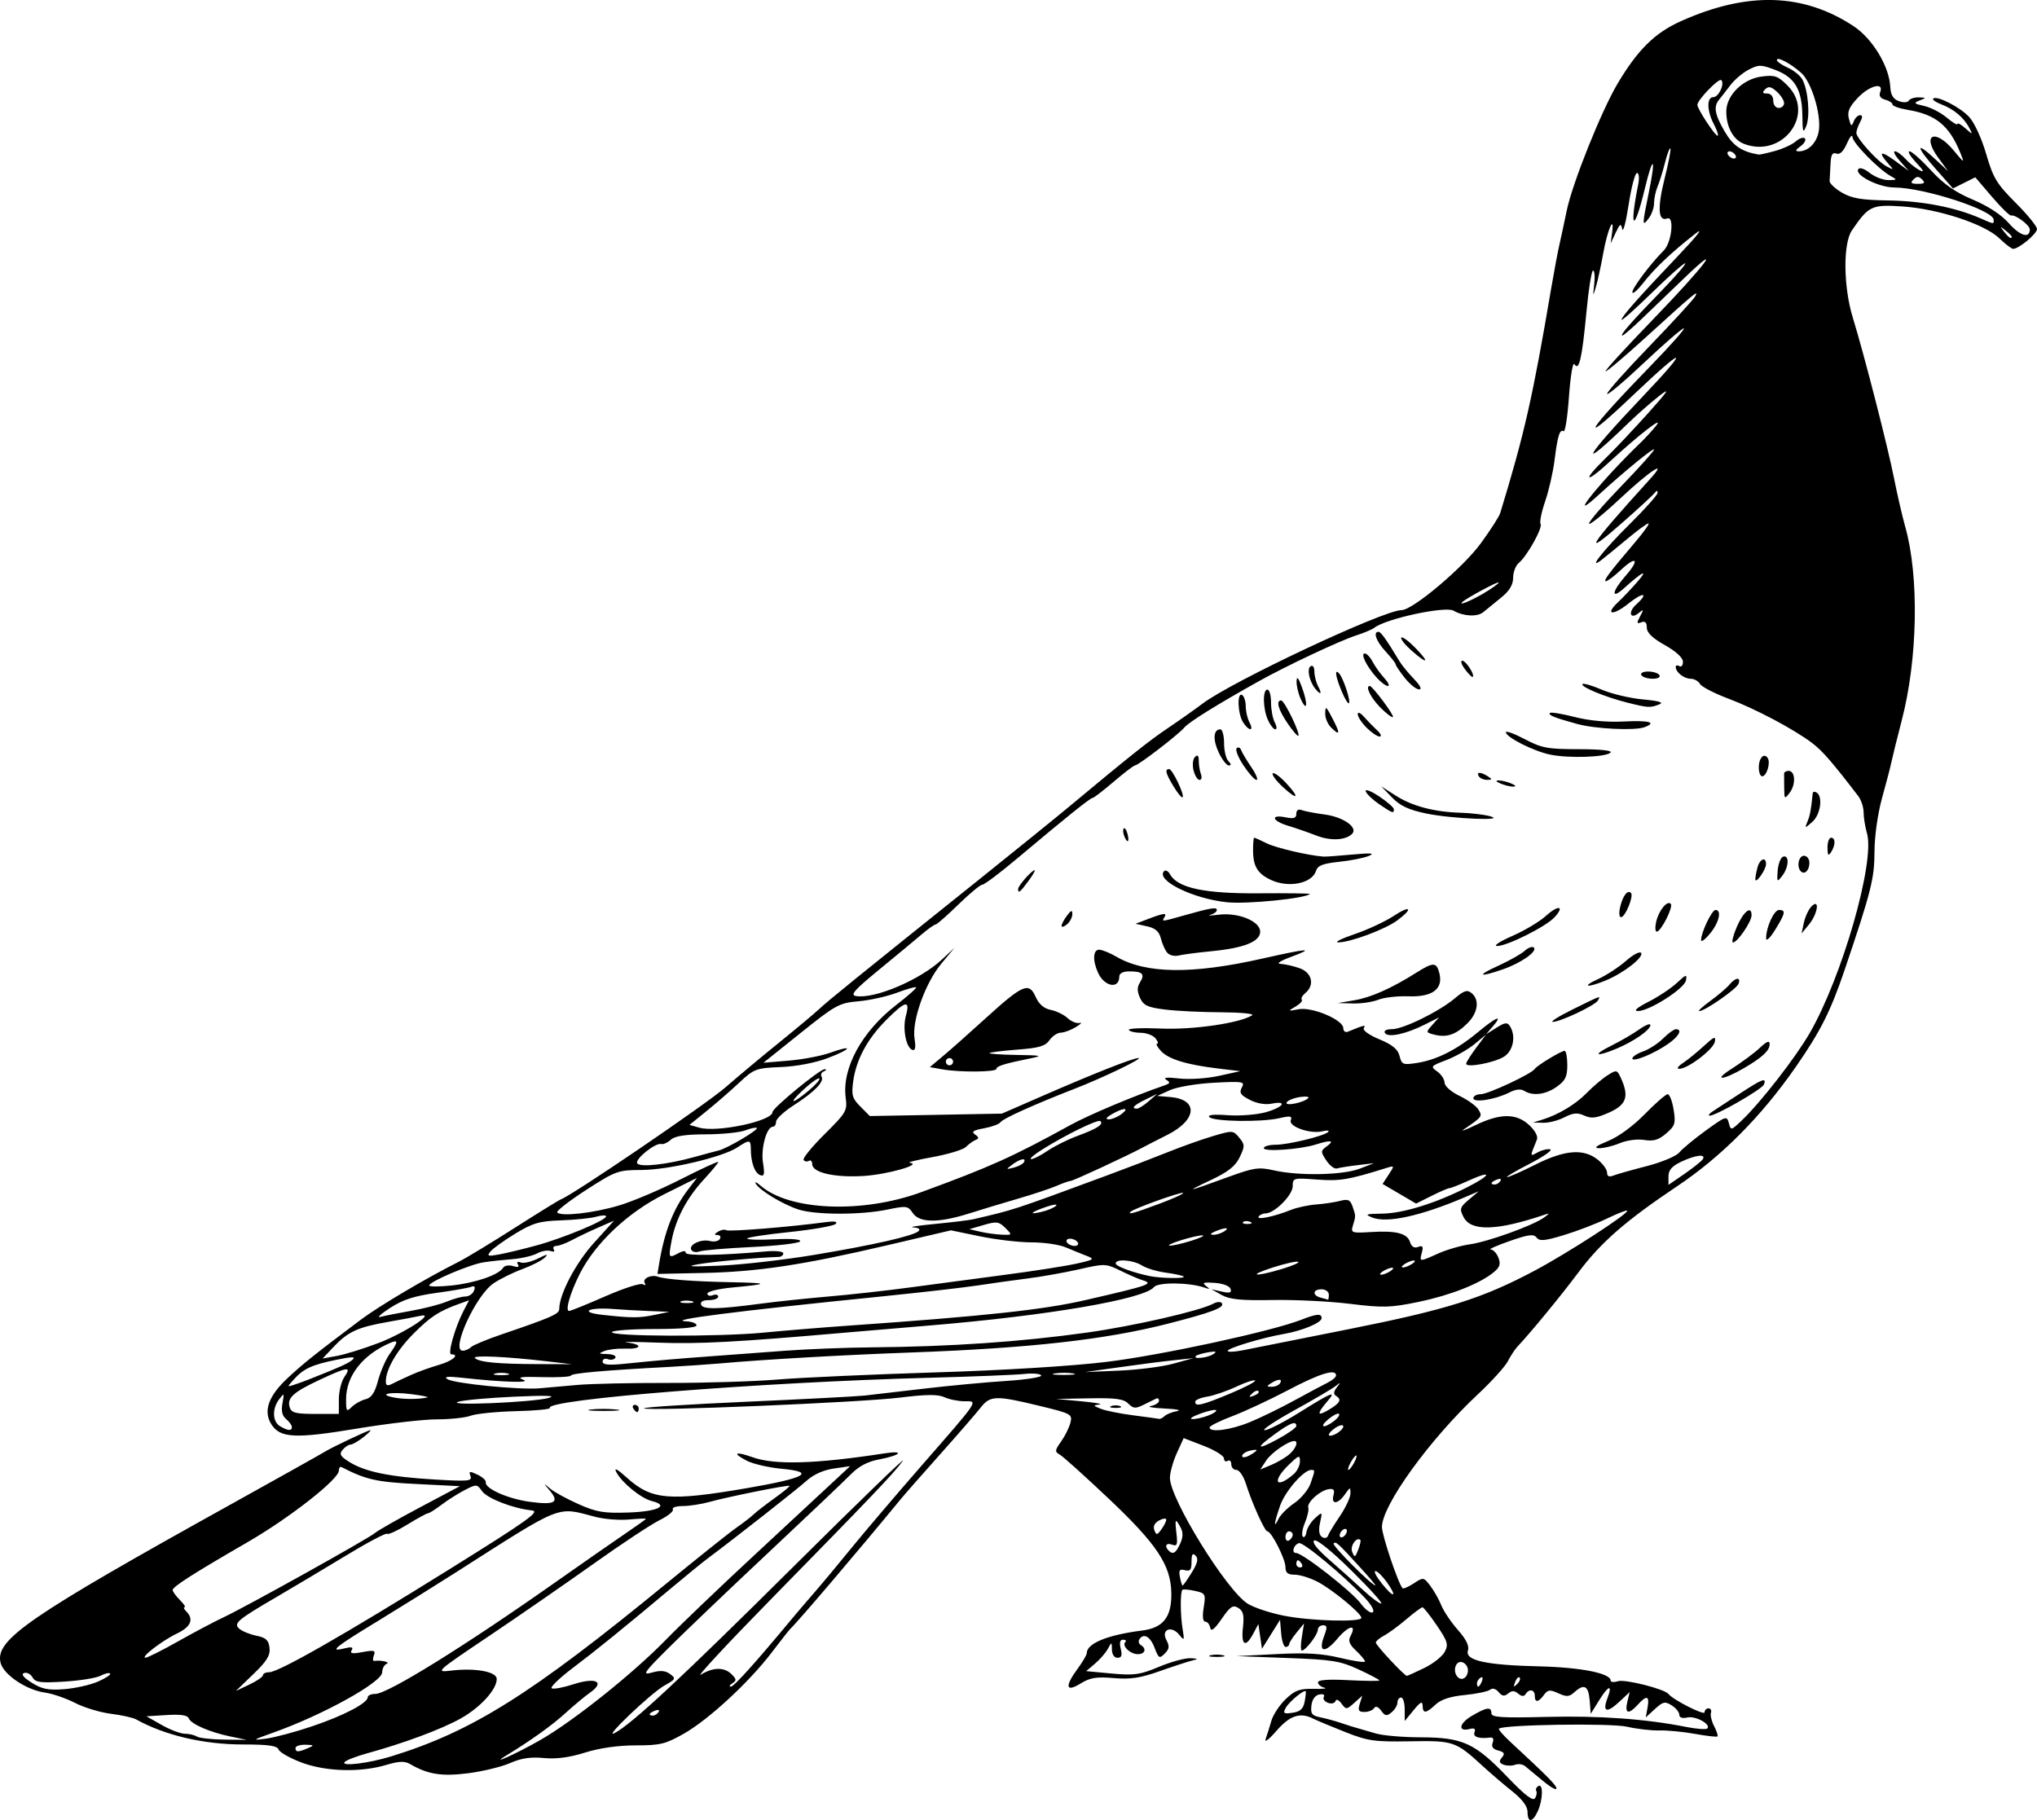<?xml version="1.0" encoding="UTF-8"?>
<svg version="1.0" viewBox="0 0 563.78 503.8" xmlns="http://www.w3.org/2000/svg">
<path d="m422.78 501.56c0-1.55-1.44-3.48-4.25-5.72-2.34-1.87-5.97-4.97-8.07-6.9-7.59-6.96-8.12-7.14-20.18-6.93-9.92 0.17-11.69-0.08-18-2.58-3.85-1.52-7.78-3.17-8.74-3.65-3.69-1.89-6.54-0.95-10.28 3.36-2.02 2.34-3.36 3.35-2.97 2.25s1.1-3.37 1.59-5.06c0.49-1.68 2.27-4.38 3.96-5.99 2.55-2.45 3.85-2.93 7.75-2.85 2.58 0.06 3.9-0.09 2.94-0.32-0.96-0.24-1.75-0.9-1.75-1.48 0-0.69 2.93-0.9 8.5-0.6 4.67 0.24 8.5 0.27 8.5 0.07 0-0.21-2.59-1.58-5.75-3.04-5.1-2.36-7.33-2.72-19.75-3.17l-14-0.52 11-0.56c8.31-0.43 12.65-0.16 17.75 1.07 3.71 0.89 6.75 1.33 6.75 0.96 0-0.36-1.11-1.7-2.46-2.97-1.86-1.74-2.24-2.74-1.54-4.05 1.85-3.45-0.5-2.99-3.62 0.72-3.54 4.2-5.4 3.83-3.67-0.75 0.91-2.41 0.85-2.96-0.3-2.96-0.78 0-1.43 0.56-1.45 1.25-0.03 1.37-3.4 5.75-4.42 5.75-0.35 0-0.35-1.69-0.01-3.75l0.61-3.75-2.05 2.5c-1.12 1.38-2.06 2.84-2.07 3.25s-0.44 0.75-0.96 0.75-1.08-1.69-1.25-3.75l-0.31-3.75-5 8-0.5-3.42-0.5-3.41-1.42 2.66c-2.13 4-3.41 3.25-2.85-1.68 0.38-3.42 0.11-4.58-1.27-5.44-1.49-0.93-2.21-0.46-4.61 3.01-2.05 2.95-2.94 3.64-3.18 2.45-0.17-0.92-0.79-1.67-1.37-1.67-0.67 0-0.83-1.44-0.43-3.92 0.6-3.75 0.49-3.95-2.44-4.6-1.69-0.37-3.25-0.5-3.46-0.29-0.61 0.62-0.58 7 0.06 10.81 0.54 3.25 0.47 3.36-0.93 1.63-2.15-2.68-5.11-1.45-3.55 1.47 0.91 1.71 0.82 2.45-0.46 3.74-1.47 1.47-1.7 1.33-2.82-1.62-1.18-3.14-3.07-4.16-4.23-2.29-0.32 0.51-0.12 1.22 0.44 1.56 1.67 1.03 1.16 2.51-0.86 2.51-2.09 0-4.47-2.31-3.45-3.34 0.37-0.36 0.09-0.66-0.61-0.66-0.86 0-1.07 0.81-0.65 2.5 0.46 1.85 0.23 2.5-0.89 2.5-0.9 0-1.53-0.92-1.55-2.25-0.03-2.18-0.07-2.19-1.11-0.25-0.59 1.1-2.19 2.95-3.55 4.1l-2.47 2.1 7.09 0.66c6.21 0.57 7.83 0.35 13.05-1.85 3.28-1.38 7.21-2.46 8.74-2.39 2.01 0.08 2.22 0.24 0.78 0.56-1.1 0.24-5.18 1.57-9.06 2.94-5.59 1.99-8.3 2.4-12.98 2-4.79-0.41-6.54-0.12-9.19 1.52-4.09 2.53-4.41 0.8-0.77-4.14 1.37-1.86 2.5-3.78 2.5-4.26 0-2.72 5.72-5.06 15.27-6.27 5.93-0.74 8.27-3.74 8.14-10.43-0.14-7.67-3.98-13.45-17.25-26.01-6.61-6.25-12.73-11.77-13.61-12.26-1.44-0.81-1.4-1.17 0.36-3.64 1.07-1.51 2.23-3.85 2.57-5.2 0.59-2.35 0.27-2.53-8.68-4.69-11.96-2.9-13.54-2.85-16.16 0.51-1.18 1.51-6.19 7.29-11.14 12.84-4.95 5.54-9.9 11.18-11 12.52-11.47 13.98-28.57 34.08-30.55 35.89-0.3 0.28-2.6 3.2-5.12 6.51-6.28 8.25-17.37 18.51-24.27 22.46-5.12 2.92-6.58 3.28-13.4 3.28-4.86 0-9.98 0.73-14.01 1.99-4.32 1.36-7.96 1.84-11.42 1.51-3.64-0.35-6.27 0.04-9.33 1.4-2.34 1.03-7.58 2.3-11.63 2.82-7.34 0.93-11.13 0.32-16.15-2.6-1.4-0.81-3.06-0.74-6.43 0.27-7.153 2.16-16.781 1.89-23.511-0.64-3.2-1.21-6.061-2.83-6.357-3.6-0.408-1.06-2.788-1.4-9.882-1.4-10.844 0-21.604-2.53-29.54-6.94-0.878-0.49-4.028-1.19-7-1.56-2.971-0.37-7.427-1.72-9.902-3s-6.251-2.57-8.39-2.87c-5.104-0.72-11.402-4.95-12.222-8.22-1.603-6.39 7.548-12.68 64.112-44.09 13.2-7.33 24.675-13.76 25.5-14.28 1.955-1.24 12.092-6.04 12.752-6.04 0.29 0-0.63 0.9-2.02 2-1.403 1.1-2.984 2-3.517 2-0.534 0-1.515 0.66-2.182 1.46-0.997 1.2-0.628 1.82 2.076 3.46 4.373 2.66 11.133 4.02 23.613 4.75 9.17 0.54 10.25 0.43 9.71-0.98-0.52-1.36-0.26-1.42 1.9-0.4 1.38 0.65 2.43 1.59 2.34 2.09-0.33 1.76 6.05 4.61 12.19 5.45 6.94 0.95 8.29 0.17 5.49-3.14-1.83-2.17-1.83-2.17 0.18-0.48 1.12 0.94 4.66 2.87 7.87 4.29 4.97 2.2 7.01 2.54 13.88 2.29 8.05-0.29 11.31-1.92 6.34-3.17-2.98-0.75-8.24-5.03-9.81-7.98-0.76-1.44 0.22-0.92 3 1.59 6.76 6.08 11.69 6.5 33.19 2.81 16.21-2.79 19.19-4.45 9.59-5.35-3.59-0.33-7.94-1.34-9.66-2.22-4.19-2.17-3.29-2.71 1.61-0.97 6.13 2.19 17.47 1.85 36.46-1.08 5.82-0.9 4.52 0.55-1.5 1.68-3.15 0.59-5.6 1.89-7.8 4.13-1.76 1.8-11.98 11.5-22.7 21.56-10.73 10.06-23.1 21.88-27.5 26.25-7.16 7.12-7.67 7.86-4.82 7.05 2.28-0.65 3.69-0.54 4.99 0.41 1.68 1.23 1.57 1.45-1.51 3.16-3.72 2.07-17.29 15-13.86 13.2 4.78-2.49 18.6-15.36 49.6-46.16 17.82-17.71 31.41-30.85 30.2-29.2-2.58 3.53-8.18 9.4-37.1 38.92-11.83 12.07-20.28 21.19-18.79 20.26 3.41-2.11 6.47-2.14 8.52-0.09 1.35 1.35 1.38 1.73 0.18 2.49-0.78 0.49-0.96 0.9-0.4 0.91 0.84 0.01 6.81-6.63 16.99-18.9 1.1-1.33 3.8-4.49 6-7.02 2.2-2.52 6.92-8.19 10.48-12.58 3.57-4.39 12.12-14.44 19-22.33 16.56-18.98 16.01-18.16 12.19-18.16-1.69 0-4.19-0.5-5.54-1.12-1.83-0.83-4.97-0.81-12.3 0.1-10.88 1.35-70.33 3.84-70.86 2.97-0.19-0.3 12.57-1.12 28.34-1.82 15.78-0.7 30.49-1.47 32.69-1.71s9.62-1.1 16.5-1.92c6.87-0.81 17.1-1.77 22.72-2.13 5.62-0.37 9.97-1.06 9.67-1.54-0.29-0.47-2.41-0.65-4.71-0.39-2.3 0.25-14.08 0.73-26.18 1.05-46.55 1.23-106.55 6-105.1 8.35 0.22 0.36-4.02 0.77-9.42 0.9-5.4 0.14-11.01 0.7-12.46 1.25-1.46 0.56-5.68 1.01-9.38 1.01s-13.67 1.16-22.163 2.57c-16.93 2.82-21.152 2.62-23.575-1.08-2.409-3.67-0.961-7.89 4.435-12.92 4.423-4.11 7.342-6.45 20.161-16.09 5.052-3.8 18.162-11.57 27.212-16.11 2.04-1.03 9-5.24 15.46-9.37 6.47-4.12 12.23-7.68 12.79-7.89 3.41-1.29 40.13-26.29 45.54-31 3.57-3.11 10.32-8.75 15-12.52 4.67-3.78 9.62-7.92 11-9.21 2.45-2.3 10.02-8.43 45-36.45 9.62-7.71 20.42-16.45 24-19.43 17.15-14.28 22.19-18.3 27.63-21.96 3.23-2.17 7.44-5.16 9.37-6.62 8.02-6.11 50.12-25.91 55.13-25.92 3.09 0 17.02-11.75 21.94-18.5 2.66-3.65 5.07-7.39 5.35-8.32 6.68-21.81 8.99-31.98 14.11-62.179 0.8-4.675 1.85-10.3 2.36-12.5 0.5-2.2 1.37-6.264 1.94-9.032 1.56-7.585 9.59-27.654 14.11-35.248 5.56-9.337 10.28-13.997 17.43-17.212 18.43-8.288 33.93-7.849 47.88 1.356 5.21 3.434 9.86 11.124 10.14 16.78 0.11 2.24 0.79 3.379 2.35 3.957 1.26 0.466 2.45 0.405 2.79-0.145 0.32-0.526 1.57-0.925 2.78-0.886 2.1 0.067 2.11 0.103 0.19 0.859-1.75 0.687-1.58 0.88 1.27 1.514 1.8 0.399 4.62 1.853 6.25 3.23 1.64 1.378 2.98 2.17 2.98 1.761s0.96 0.113 2.14 1.161c2.12 1.88 2.14 1.879 1.1-0.106-1.48-2.819-4.25-5.162-7.63-6.448-1.59-0.603-2.65-1.336-2.36-1.628 0.97-0.966 7.42 2.32 9.98 5.083 1.43 1.545 3.47 5.972 4.71 10.259 1.93 6.634 2.91 8.255 8.13 13.473 3.26 3.262 5.93 6.54 5.93 7.284 0 1.319-5.02 5.488-6.61 5.488-0.44 0-2.17-1.322-3.84-2.938-4.09-3.942-16.91-8.147-26.86-8.807-8.45-0.562-9.31-0.151-13.94 6.674-2.46 3.64-2.34 15.62 0.26 24.071 3.16 10.289 9.69 35.739 11.42 44.499 0.87 4.4 2.27 10.48 3.12 13.5 3.86 13.75 3.44 36.53-0.97 53.47-1.29 4.97-2.58 10.16-2.86 11.53-0.28 1.38-1.45 5.88-2.6 10-1.22 4.41-2.08 10.55-2.1 14.89-0.02 7.45-0.9 10.92-8.23 32.61-3.9 11.51-6.71 17.1-13.59 27-9.51 13.67-20.5 24.73-32.7 32.91-14.46 9.69-21.25 15.63-27.57 24.11-4.61 6.18-13.12 16.54-16.71 20.33-0.7 0.74-1.9 2.57-2.68 4.07s-4.48 5.59-8.23 9.09c-13.37 12.49-26.6 30.79-26.61 36.8 0 2.3 4.54 15.77 5.72 16.95 0.22 0.22 1.62-0.39 3.1-1.36 2.64-1.73 2.73-1.72 4.55 0.67 1.02 1.34 2.41 3.78 3.07 5.43 0.67 1.65 2.73 4.71 4.59 6.81 2.29 2.59 3.18 4.41 2.77 5.7-0.87 2.74 4.92 4.02 19.78 4.37 11.54 0.28 19.72 1.91 19.72 3.93 0 0.46 0.92 0.53 2.04 0.18 1.94-0.62 12.9 2.16 13.96 3.53 1.24 1.61 10 6.05 10 5.08 0-0.61 0.49-1.1 1.08-1.1 0.6 0 0.9 0.55 0.68 1.22-0.23 0.68 0.17 2.34 0.88 3.71 0.7 1.36 1.12 2.64 0.92 2.84-0.19 0.2-2.99-0.12-6.21-0.7-3.22-0.59-7.65-1.01-9.85-0.95s-6.25-0.41-9-1.04c-4.48-1.03-34.16-0.58-35.41 0.54-0.22 0.2 1.13 1.78 3 3.52 10.57 9.79 12.91 12.15 12.91 13.06 0 0.55-1.69-0.4-3.75-2.13s-4.29-3.57-4.95-4.09c-0.66-0.53-1.89-0.69-2.75-0.36-0.85 0.33-2.28 0.32-3.16-0.02-1.24-0.48-1.35-0.94-0.48-1.99 0.89-1.07 0.67-1.49-1.02-1.93-1.47-0.38-1.96-1.07-1.54-2.16 0.37-0.96 0.12-1.54-0.62-1.44-3.2 0.41-4.92-0.16-4.41-1.47 0.36-0.95-0.04-1.23-1.28-0.91-3.4 0.89-3.05-1.5 0.52-3.6 4.15-2.45 5.44-2.62 5.44-0.72 0 1.12 2.79 1.3 15.25 0.99 14.68-0.36 27.34 0.54 38.58 2.76 2.93 0.58 5.59 0.78 5.92 0.45 1.13-1.13-3.25-3.57-5.5-3.05-1.43 0.32-2.25 0.04-2.25-0.77 0-0.7-0.95-1.87-2.11-2.59-1.84-1.16-2.42-1.03-4.63 1.01l-2.54 2.32 0.5-2.75c0.59-3.26-0.24-3.49-2.72-0.75-2.53 2.79-3.66 2.49-2.89-0.75l0.66-2.75-2.96 2.76c-3.35 3.14-4.64 2.74-3.22-1 1.51-3.97 0.37-3.74-2.23 0.44l-2.36 3.8-0.31-3.75c-0.34-4.03-1.53-4.66-4.23-2.21-1.42 1.28-2.15 1.33-4.44 0.29-2.35-1.07-2.92-1.01-3.99 0.46-1.54 2.11-2.53 2.19-2.53 0.21 0-1.72-1.57-2-2.53-0.45-0.45 0.72-1.1 0.68-2.06-0.12-1.06-0.88-1.76-0.89-2.78-0.04-1.04 0.86-1.67 0.77-2.63-0.39-0.78-0.94-1.7-1.19-2.38-0.65-0.62 0.49-3.76 1.14-6.99 1.46-3.97 0.38-6.59 1.24-8.07 2.63-2.68 2.52-3.55 2.59-3.6 0.31-0.03-1.34-0.61-1.05-2.49 1.25l-2.46 3-0.01-3.25c0-1.79-0.45-3.25-1-3.25s-1 0.62-1 1.38-0.73 1.98-1.61 2.71c-1.36 1.13-1.81 1.06-2.9-0.44-0.82-1.12-1.54-1.38-1.96-0.71-0.36 0.58-1.55 1.06-2.66 1.06-1.62 0-1.87-0.43-1.31-2.25l0.7-2.25-2.22 1.99c-2.12 1.9-2.28 1.9-3.53 0.19-0.77-1.05-1.46-1.33-1.68-0.68-0.2 0.62-1.15 0.82-2.1 0.45-0.94-0.36-1.44-1.1-1.11-1.65 0.35-0.56-0.2-0.84-1.25-0.64-1.17 0.23-1.99 1.37-2.19 3.06-0.26 2.28 0.14 2.8 2.5 3.27 1.55 0.31 4.17 1.03 5.82 1.6 1.65 0.56 3.67 1.2 4.5 1.41 0.82 0.22 3.07 0.87 4.99 1.45s7.55 1.06 12.5 1.07c11.55 0.03 14.93 1.58 23.9 10.94 4.88 5.09 7.13 6.82 7.69 5.91 0.43-0.7 0.58-1.6 0.34-2-0.25-0.4 0-1.01 0.56-1.36 1.39-0.86 1.3 3.78-0.14 6.94-1.45 3.19-2.84 3.29-2.84 0.22zm-314.5-15.38c22.45-6.93 38.66-17.11 76.11-47.81 8.74-7.16 17.46-14.12 19.39-15.46 1.92-1.35 4.08-3.01 4.78-3.7 0.71-0.68 3.29-2.69 5.75-4.45s4.35-3.32 4.21-3.46c-0.34-0.34-17.06 3.02-22.24 4.47-2.2 0.61-5.49 1.11-7.31 1.12-1.82 0-3.06 0.41-2.75 0.91s-1.35 1.85-3.69 3.01c-2.34 1.15-10.55 6.58-18.25 12.06s-20.75 14.5-29 20.05c-14.6 9.81-14.88 10.06-10.5 9.53 6.66-0.82 12.66 0.26 12.7 2.28 0.06 2.88-4.49 7.89-9.94 10.95-5.37 3-15.74 6.86-25.96 9.67-3.136 0.86-5.948 1.97-6.251 2.46-0.752 1.22 6.821 0.26 12.951-1.63zm41.17-4.47c9.14-5.21 25.79-18.49 34.83-27.79 3.85-3.96 14.87-14.51 24.5-23.44 9.62-8.93 19.52-18.13 22-20.44l4.5-4.19-4.5 0.65c-2.83 0.4-5.62 1.65-7.5 3.35-2.59 2.34-19.36 15.52-27.37 21.51-1.45 1.08-5.6 4.46-9.23 7.5-14.02 11.75-21.65 17.95-28.14 22.84-3.7 2.8-6.34 5.34-5.85 5.64s3.2-0.2 6.02-1.12c6.23-2.01 8.86-0.69 4.6 2.31-1.45 1.02-4.52 3.58-6.83 5.69-3.69 3.37-9.83 7.76-16.2 11.61-5.24 3.16 2.45-0.29 9.17-4.12zm-64.172 2.18c1.772-0.76 1.687-0.87-0.75-0.93-1.512-0.04-2.75 0.38-2.75 0.93 0 1.17 0.769 1.17 3.5 0zm-21.5-3.21c-5.798-1.21-10.932-3.45-11.54-5.04-0.328-0.86-2.247-1.14-6.093-0.9l-5.614 0.35 4.225 2.4c2.325 1.32 5.193 2.41 6.374 2.42 1.181 0 2.693 0.36 3.36 0.78 0.666 0.42 4.041 0.8 7.5 0.85l6.288 0.07-4.5-0.93zm22.71-2.86c8.676-2.93 15.292-6.4 15.292-8.01 0-0.51 0.95-0.92 2.11-0.92 3.41 0 24.8-13.27 49.92-30.97 7.44-5.24 16.1-11.27 19.25-13.4 3.14-2.13 5.72-3.98 5.72-4.1 0-0.13-2.14-0.04-4.75 0.2s-6.78-0.09-9.25-0.74c-10.89-2.84-8.66-3.74-38.68 15.42-5.95 3.79-15.54 9.77-21.3 13.28-12.038 7.32-13.861 8.78-9.623 7.74 2.145-0.53 2.705-0.41 2.152 0.49-0.561 0.91 0.191 1.03 3.011 0.5 3.22-0.6 3.67-0.47 3.14 0.93-0.35 0.89-0.31 1.58 0.08 1.52 1.87-0.28 4.58 0.34 3.47 0.79-0.69 0.28-1.25 1.34-1.25 2.36 0 2.72-16.38 11.8-30.002 16.64-6.025 2.15-6.179 2.27-2.105 1.72 2.417-0.33 8.184-1.88 12.815-3.45zm95.782-3.92c0.35-0.56-0.05-0.73-0.94-0.39-1.73 0.66-2.05 1.38-0.61 1.38 0.52 0 1.21-0.44 1.55-0.99zm178.82-2.86c0.28-1.46 0.41-2.75 0.29-2.88-0.49-0.5-4.65 2.95-5.53 4.6-0.82 1.53-0.57 1.71 1.89 1.35 2.13-0.31 2.97-1.08 3.35-3.07zm-333.95-5.57c2.122-0.93 3.623-1.93 3.336-2.22-0.288-0.29-1.47-0.01-2.629 0.61-1.158 0.62-5.664 1.35-10.013 1.62-6.68 0.42-8.051 0.23-8.841-1.18-0.514-0.92-1.559-1.45-2.323-1.19-0.912 0.31-0.189 1.23 2.112 2.68 2.818 1.78 4.571 2.13 9 1.79 3.025-0.23 7.236-1.18 9.358-2.11zm45.642-1.76c0-0.45 0.775-0.82 1.722-0.82 2.61 0 20.902-10.45 49.67-28.37 22.02-13.71 25.46-16.17 23-16.43-5.2-0.53-12.36-3.32-13.79-5.36-1.35-1.93-1.51-1.94-4.75-0.27-1.84 0.95-4.74 2.79-6.45 4.08-1.7 1.29-3.38 2.35-3.73 2.35s-2.92 1.4-5.71 3.12c-2.78 1.71-5.31 2.87-5.61 2.56-0.31-0.3-5.57 2.49-11.704 6.22-6.132 3.72-14.523 8.73-18.648 11.13-11.191 6.52-12.302 7.48-10.484 8.98 0.823 0.69 2.956 1.54 4.74 1.9 2.565 0.52 3.309 1.22 3.556 3.33 0.245 2.1-0.731 3.68-4.5 7.31l-4.812 4.63 3.75-1.78c2.063-0.97 3.75-2.14 3.75-2.58zm337.38 1.63c0.34-0.89 0.17-1.29-0.39-0.94-0.55 0.33-0.99 1.03-0.99 1.55 0 1.44 0.71 1.12 1.38-0.61zm10.42-0.98c-0.3-0.3-0.86 0.25-1.24 1.24-0.54 1.42-0.43 1.54 0.56 0.56 0.69-0.68 0.99-1.49 0.68-1.8zm-14.3-2.04c0-1.05-0.79-2.05-1.75-2.24-1.76-0.34-2.54 2.69-1.06 4.16 1.18 1.19 2.81 0.07 2.81-1.92zm-12.11-0.59c2.44-1.18 4.99-3.19 5.67-4.46 1.09-2.04 0.84-2.9-2.16-7.32-1.87-2.75-3.66-5.02-3.97-5.03-0.32-0.02-2.34 1.48-4.5 3.32s-4.94 3.88-6.18 4.53c-1.24 0.66-2.25 1.52-2.25 1.92 0 0.72 7.91 9.2 8.59 9.2 0.19 0 2.35-0.97 4.8-2.16zm-344.89-7.38c4.4-2.48 10.025-5.46 12.5-6.62 6.124-2.86 40.132-21.79 42.002-23.38 0.82-0.71 6.45-3.91 12.5-7.12l11-5.84-12-0.6c-11.1-0.55-13.99-1.2-20.752-4.68-0.412-0.21-0.75 0.23-0.75 0.98 0 2.39-13.635 13.08-25.26 19.8-14.901 8.61-20.736 12.34-20.738 13.25-1e-3 0.41 0.898 1.65 1.998 2.75s1.685 2 1.3 2-0.16 0.54 0.5 1.2c2.135 2.14 1.232 4.26-2.576 6.07-4.101 1.95-10.309 6.73-8.724 6.71 0.55 0 4.6-2.04 9-4.52zm327.5-6.52c0-1.24-8.13-7.92-12.21-10.03-2.04-1.05-4.86-1.91-6.25-1.91-1.92 0-2.54-0.52-2.54-2.11 0-2.2-3.89-9.89-5.01-9.89-0.74 0-4.27-7.83-5.97-13.25-0.65-2.06-1.82-3.75-2.6-3.75s-1.42-0.7-1.42-1.56-0.45-1.28-1-0.94-1.01 0.03-1.02-0.69-2.52-2.28-5.59-3.47l-5.57-2.15-1.89 4.15c-1.04 2.29-1.9 5.36-1.91 6.83-0.05 5.77 15.7 31.26 21.54 34.87 1.78 1.1 6.33 2.6 10.09 3.33 7.5 1.46 21.35 1.83 21.35 0.57zm0.83-5.67c-5.93-6.23-16.98-15.39-18.11-15.01-1.51 0.5-2.15 2.74-0.77 2.74 1.8 0 15.4 10.64 17.88 13.98 1.25 1.69 2.74 2.79 3.31 2.44 0.61-0.38-0.34-2.09-2.31-4.15zm-3.53-7.37c-5.5-5.43-9.66-8.8-10.35-8.37-0.73 0.45 0.79 2.39 4.18 5.34 2.93 2.55 7.14 6.32 9.34 8.38 2.21 2.06 4.47 3.74 5.02 3.74 0.56-0.01-3.13-4.1-8.19-9.09zm9.74 3.16c-1.2-1.68-2.62-3.06-3.15-3.06-0.54 0 0.26 1.55 1.78 3.45 3.34 4.19 4.41 3.88 1.37-0.39zm-54-2.63c1.64-2.65 1.92-3.87 1.08-4.7-0.83-0.84-1.12-0.4-1.12 1.69 0 2.24-0.38 2.72-1.84 2.33-1.47-0.38-1.74-0.01-1.38 1.89 0.25 1.3 0.59 2.36 0.75 2.36 0.17 0 1.3-1.61 2.51-3.57zm46.87-1.18c-6.56-7.17-6.96-7.53-7.6-6.89-0.51 0.5 10.47 11.53 11.57 11.61 0.2 0.02-1.58-2.11-3.97-4.72zm-16.41-1.25c-0.34-0.55-0.82-1-1.06-1s-0.44 0.45-0.44 1 0.47 1 1.06 1c0.58 0 0.78-0.45 0.44-1zm16.24-6.59c-1.03-1.03-2.93 1.65-2.29 3.24 0.68 1.69 0.83 1.64 1.67-0.54 0.51-1.32 0.79-2.53 0.62-2.7zm-49.9 1.03c0.83-1.8 0.86-3.12 0.13-4.5-1.46-2.72-1.63-2.46-1.14 1.72 0.35 3.06 0.16 3.55-1.2 3.03-1.63-0.63-2.22 0.39-0.97 1.64 1.2 1.19 2 0.72 3.18-1.89zm31.16-2.5c0-0.52-0.45-0.94-1-0.94s-1 0.7-1 1.56 0.45 1.28 1 0.94 1-1.04 1-1.56zm6.18-4.58c2.05-1.85 2.06-1.84 1.38 1.3-0.45 2.09-0.26 3.41 0.57 3.92 0.69 0.43 1.42 0.28 1.62-0.35 0.21-0.62 1.69-3.06 3.3-5.43 1.6-2.36 2.92-5.19 2.93-6.27 0.02-1.86-0.08-1.84-1.54 0.25-1.93 2.75-3.85 2.9-3.16 0.24 0.4-1.5 0.07-1.91-1.34-1.69-2.4 0.36-6.1 3.71-5.63 5.1 0.2 0.59-0.22 2.48-0.93 4.19-0.72 1.72-0.98 3.45-0.59 3.85s0.85-0.18 1.01-1.27c0.17-1.09 1.24-2.82 2.38-3.84zm8.82 3.52c0-0.55-0.45-0.72-1-0.38s-1 1.07-1 1.62 0.45 0.72 1 0.38 1-1.07 1-1.62zm-50-3.11c0-0.46-0.89-0.37-1.96 0.21-1.26 0.67-1.74 1.64-1.34 2.68 0.56 1.45 0.76 1.43 1.96-0.21 0.74-1.01 1.34-2.21 1.34-2.68zm35.48-4.61c1.86-1.28 3.86-3.7 4.45-5.39 1.29-3.7 1.29-3.77 0.2-3.77-2.09 0-7.21 5.88-8.61 9.88-1.7 4.88-1.9 6.68-0.41 3.61 0.54-1.11 2.5-3.06 4.37-4.33zm-0.23-7.97c0.96-0.82 1.75-2.41 1.75-3.53 0-1.86-0.26-1.78-3 0.84-4.84 4.64-3.75 6.99 1.25 2.69zm-1.18-5.52c1.81-1.55 2.6-3.67 1.38-3.67-1.7 0-6.38 3.25-7.79 5.4l-1.64 2.49 3.06-1.28c1.69-0.71 3.93-2.03 4.99-2.94zm17.93 2.33c0.59-1.1 0.84-2 0.57-2-0.28 0-0.98 0.9-1.57 2s-0.85 2-0.57 2c0.27 0 0.98-0.9 1.57-2zm-27-3.44c0-0.2-0.9-0.14-2 0.15s-2 0.94-2 1.44c0 0.51 0.89 0.44 2-0.15 1.1-0.59 2-1.24 2-1.44zm11-6.72c0-1.5-1.62-0.9-5.85 2.17-5.62 4.07-5.23 4.7 0.85 1.39 2.75-1.49 5-3.1 5-3.56zm13 0.12c0-0.54-0.89-0.42-2 0.27-1.1 0.69-2 1.61-2 2.05 0 0.43 0.9 0.31 2-0.28s2-1.51 2-2.04zm-291 0.16c0-0.48-0.714-1.47-1.586-2.19-1.097-0.91-1.411-2.26-1.018-4.37 0.534-2.87 0.478-2.94-0.914-1.12-2 2.62-1.871 6.23 0.268 7.48 2.183 1.27 3.25 1.34 3.25 0.2zm265.11-1.34c2.97-1.21 8.54-3.93 12.39-6.04 3.85-2.1 8.01-4.33 9.25-4.94 1.24-0.62 2.25-1.5 2.25-1.96 0-1.93-4.5-0.55-13.23 4.05-5.1 2.68-12.08 5.94-15.52 7.24s-6.25 2.7-6.25 3.12c0 1.48 5.82 0.71 11.11-1.47zm13.89-2.78c8.52-5.34 10.2-6.04 7.81-3.25-3.19 3.72-3.18 4.58 0.04 2.68 3.32-1.96 3.82-2.9 2.1-3.96-0.71-0.44-0.62-1.19 0.25-2.31 1.16-1.48 1.11-1.51-0.42-0.31-0.94 0.73-6.12 3.77-11.5 6.74-5.38 2.98-8.99 5.41-8.02 5.41s5.35-2.25 9.74-5zm9.43 2.48c1.05-0.8 1.68-1.7 1.39-1.99-0.3-0.3-1.61 0.36-2.93 1.45-2.73 2.28-1.39 2.75 1.54 0.54zm-46.88-1.39c0.52-0.51 2.07-1.12 3.45-1.37 1.37-0.25-0.2-0.57-3.5-0.72s-4.99-0.47-3.75-0.7c1.24-0.24 2.25-0.88 2.25-1.43 0-0.54-0.34-0.83-0.75-0.63-0.41 0.19-1.96 0.96-3.44 1.69-2.32 1.16-2.91 1.12-4.32-0.29-1.31-1.31-3.48-1.6-10.81-1.46l-9.18 0.17 7 0.65c3.85 0.36 6.1 0.76 5 0.89-1.82 0.22-1.78 0.33 0.39 1.19 1.31 0.53 5.36 1.34 9 1.81 3.63 0.47 6.86 0.91 7.16 0.98s0.98-0.28 1.5-0.78zm-14.8-2.75c0.69-0.28 1.81-0.28 2.5 0s0.12 0.5-1.25 0.5c-1.38 0-1.94-0.22-1.25-0.5zm26.82 2.63c1.49-0.56 2.49-1.24 2.23-1.5s-2.24 0.17-4.39 0.96c-2.15 0.78-3.15 1.46-2.23 1.5 0.93 0.04 2.9-0.39 4.39-0.96zm-240.57-4.5c0-2.21 0.701-5.02 1.557-6.25 2.064-2.94 0.919-2.8-6.872 0.84-7.375 3.45-9.103 5.05-8.28 7.64 0.473 1.49 1.693 1.8 7.083 1.8h6.512v-4.03zm7.382-0.03c1.64-0.41 2.56-1.78 3.46-5.14 0.68-2.53 2.11-5.83 3.19-7.35 2.43-3.4 2.47-4.1 0.22-3.13-7.66 3.28-12.252 9.15-12.252 15.64 0 3.35 0.143 3.54 1.57 2.11 0.863-0.86 2.577-1.82 3.812-2.13zm50.62-0.35c2.42-0.66-0.51-0.77-9.5-0.36-7.15 0.32-14.13 0.96-15.5 1.42-3.45 1.16 20.56 0.14 25-1.06zm188.62-1.2c4.11-1.72 7.25-3.35 6.97-3.63s-2.64 0.48-5.24 1.71c-2.6 1.22-6.22 2.46-8.04 2.75-1.82 0.3-3.31 0.93-3.31 1.41 0 1.44 1.77 1.02 9.62-2.24zm-222.12 1.05c0.55-0.12-1.48-0.54-4.5-0.92-5.84-0.75-9.59 0.07-4.5 0.98 2.78 0.49 6.61 0.47 9-0.06zm230.02-1.75c-0.3-0.3-1.11 0-1.79 0.69-0.98 0.98-0.86 1.1 0.56 0.56 0.99-0.38 1.54-0.94 1.23-1.25zm-188.45-1.72c3.62-0.32 14.87-0.57 25-0.55 10.14 0.02 23.83-0.4 30.43-0.95 6.6-0.54 26.17-1.42 43.5-1.96 18.85-0.58 37.93-1.75 47.5-2.92 15.11-1.84 45.49-8.41 53.77-11.62 4.42-1.72 5.73-1.83 5.73-0.48 0 1.26-5.36 3.5-10.5 4.38-5.94 1.03-15.5 3.91-15.5 4.68 0 0.37 1.91 0.29 4.25-0.18s15.5-3.1 29.25-5.83c27.21-5.42 36.98-8.5 51.48-16.21 9.35-4.98 26.24-15.94 25.58-16.6-0.19-0.19-2.75 0.82-5.69 2.24s-8.28 3.46-11.86 4.54c-5.28 1.6-6.7 1.72-7.51 0.67s-2.26-0.86-7.5 0.98c-3.58 1.26-5.92 2.3-5.22 2.31 0.71 0.02 1.67 1.04 2.15 2.28 0.68 1.75 0.4 2.64-1.28 4.02-3.86 3.18-11.98 6.38-20.84 8.22-7.76 1.61-9.8 1.66-19 0.53-5.67-0.7-15.33-1.17-21.45-1.05-8.63 0.16-11.79-0.15-14-1.38l-2.86-1.6 2.88 0.65c2.2 0.49 2.77 0.31 2.42-0.75-0.26-0.8-2.12-1.51-4.38-1.67-3.09-0.22-3.6-0.04-2.42 0.85 1.23 0.92 1.14 1-0.5 0.44-4.21-1.44-12.78-1.51-13.9-0.12-2.7 3.34-29.47 7.92-62.1 10.63-7.15 0.59-17.73 1.49-23.5 1.99-29.63 2.6-40.55 3.18-51.5 2.76-6.6-0.25-10.54-0.27-8.75-0.05 4.48 0.56 4.1 1.89-0.5 1.71-2.06-0.08-4.65 0.22-5.75 0.65-1.73 0.68-1.61 0.8 0.81 0.86 1.54 0.03 2.54 0.49 2.22 1.02-0.33 0.52-1.26 0.7-2.06 0.39-0.81-0.31-1.47-0.01-1.47 0.66 0 0.9 1.64 1.06 6.25 0.59 8.9-0.91 14.01-1.35 24.25-2.1 4.95-0.36 13.95-1.03 20-1.49 6.05-0.45 16.85-0.88 24-0.94 21.73-0.19 41.22-1.52 59.5-4.08 13.01-1.82 31.27-6 35.05-8.02 1.04-0.56 2.06-0.59 2.37-0.09 0.73 1.18-2.91 2.56-14.92 5.63-17.3 4.43-38.22 6.78-71 7.98-18.81 0.68-40.84 1.94-53 3.03-3.3 0.29-9.77 0.73-14.37 0.98-17.58 0.93-26.64 1.73-26.89 2.37-0.14 0.37-3.74 0.56-8 0.44-5.74-0.17-7.09 0.01-5.24 0.71 2.6 0.97-5.5 0.72-17-0.54-3.85-0.43-5.04-0.31-3.95 0.39 1.87 1.22 19.87 3.01 25.45 2.54 2.2-0.19 6.96-0.61 10.57-0.94zm-74.572-1.44c8.934-3.53 11.165-4.53 12.306-5.55 0.977-0.87-0.177-0.86-4.571 0.05-6.74 1.39-8.979 2.43-11.69 5.42-1.911 2.11-1.911 2.13 0.011 1.5 1.069-0.35 2.844-0.99 3.944-1.42zm28.502-1.33c1.92-0.87 5.41-2.12 7.75-2.79 3.74-1.08 5.85-2.91 3.35-2.91-1.06 0 1.03-7.41 3.34-11.88l1.59-3.08-2.77 1c-5.6 2.03-7.87 3.51-12.58 8.22-4.61 4.62-7.68 9.9-7.68 13.24 0 1.17 0.44 1.34 1.75 0.67 0.96-0.5 3.32-1.61 5.25-2.47zm240.5 2.3c0.78-1.26-0.54-1.26-2.5 0-1.29 0.84-1.27 0.97 0.19 0.99 0.93 0 1.97-0.44 2.31-0.99zm-213.75-2.69c-0.96-0.25-2.54-0.25-3.5 0s-0.18 0.46 1.75 0.46c1.92 0 2.71-0.21 1.75-0.46zm156.51-0.01c-1.23-0.24-3.48-0.25-5-0.02s-0.51 0.43 2.24 0.43c2.75 0.01 3.99-0.18 2.76-0.41zm27.74-2.72 5.5-1.52-5.5 0.59c-3.03 0.32-9.78 1.19-15 1.93l-9.5 1.34 9.5-0.41c5.22-0.22 11.97-1.09 15-1.93zm-173.5-0.66c-11.32-1.32-20.71-1.73-19.83-0.87 1.16 1.13 6.31 1.63 17.33 1.66l9.5 0.03-7-0.82zm-46.5-5.06c7.17-2.74 16.11-8.56 11.5-7.5-1.1 0.26-5.15 1.01-9 1.69-8.288 1.45-10.981 2.69-15.002 6.94l-3 3.18 4-0.73c2.2-0.4 7.372-2.01 11.502-3.58zm231 3.1c1.12-0.75 0.78-0.88-1.37-0.52-1.58 0.26-3.12 0.72-3.42 1.02-0.98 0.97 3.25 0.54 4.79-0.5zm-205.42-1.95c0.55-0.54 4.35-2.13 8.45-3.52 13.85-4.72 15.97-5.65 15.97-7.03 0-4.06 4.54-12.72 9.6-18.3l5.57-6.16-4.34 1.89c-2.38 1.04-5.68 2.62-7.33 3.5s-3.59 1.6-4.31 1.6c-0.72 0.01-1.04 0.46-0.7 1 0.34 0.55-0.03 0.74-0.86 0.42-0.81-0.31-2.51-0.01-3.77 0.67-1.27 0.67-4.34 1.38-6.83 1.58-2.49 0.19-6.07 0.58-7.96 0.87-3.8 0.57-15.07 5.37-15.07 6.41 0 0.37 2.81 0.37 6.25 0 6.51-0.69 13-2.92 14.21-4.88 0.39-0.64 1.61-0.85 2.75-0.49 1.35 0.43 1.81 0.27 1.36-0.45-0.41-0.67-0.11-0.88 0.79-0.54 0.8 0.31 2.96-0.19 4.8-1.12 2.46-1.23 2.94-1.3 1.84-0.23-0.83 0.8-3.61 2.22-6.19 3.17s-6.18 2.72-7.99 3.94c-4.92 3.32-11.94 18.66-8.54 18.66 0.72 0 1.76-0.44 2.3-0.99zm80.92-4.01c6.05-0.59 16.85-1.47 24-1.97 37.37-2.62 53.44-4.36 65-7.01 18.04-4.15 19.17-4.55 15.89-5.55-1.04-0.31-3.77-1.49-6.06-2.62-4.06-1.99-4.38-2-11.5-0.37-4.03 0.91-10.48 2.06-14.33 2.54-3.85 0.49-9.96 1.34-13.58 1.9s-15.54 1.93-26.5 3.04c-40.63 4.1-60.45 6.63-54.17 6.92 1.51 0.06 2.75 0.57 2.75 1.12 0 0.61-4.48 1-11.44 1-6.3 0-11.67 0.37-11.96 0.83-0.77 1.25 29.37 1.37 41.9 0.17zm-97.51-6.04c3.57-0.62 8.01-1.77 9.87-2.55 1.86-0.77 4.18-1.41 5.15-1.41 0.98 0 2.05-0.72 2.39-1.61 0.44-1.13 0.19-1.45-0.82-1.06-0.8 0.31-5.1 1.06-9.57 1.67-6.11 0.84-9.28 1.86-12.81 4.15-2.59 1.68-3.8 2.8-2.7 2.5s4.92-1.06 8.49-1.69zm67.51 1.1 4-0.83-5.5-0.21c-3.03-0.11-7.53-0.37-10-0.56-6.97-0.56-9.66 0.9-3 1.62 8.2 0.89 10.11 0.89 14.5-0.02zm-13.75-5.12c5.09-2.23 9.77-3.73 10.4-3.34 0.68 0.41 0.89 0.27 0.51-0.34-0.74-1.2 1.72-2.41 3.59-1.76 2.17 0.75 9.9 1.34 20.25 1.54 10.75 0.21 10.8 0.48 0.25 1.48-3.71 0.35-6.75 1.1-6.75 1.67 0 0.56 0.67 0.77 1.5 0.45 0.82-0.32 1.5-0.14 1.5 0.39s-1.16 0.97-2.59 0.97c-1.62 0-2.42 0.46-2.16 1.25 0.47 1.39 4.64 1.31 16.75-0.3 4.12-0.55 12.45-1.43 18.5-1.95s16.17-1.64 22.5-2.5c6.32-0.86 18.02-2.42 26-3.46 7.97-1.04 16.97-2.44 20-3.11 5.05-1.11 5.29-1.29 3-2.17-1.38-0.53-3.98-1.59-5.79-2.36-1.8-0.77-6.08-1.4-9.5-1.39-3.41 0-9.83-0.75-14.26-1.67l-8.04-1.66-17.46 4.09c-23.52 5.51-36.04 7.4-51.11 7.71l-12.66 0.26 0.43-2.62c1.49-9.1 3.91-15.32 8.08-20.78l2.42-3.17-9.02 4.5c-10.11 5.04-19.21 13.63-23.45 22.12-2.67 5.33-4.06 10.21-2.91 10.21 0.42 0 4.93-1.83 10.02-4.06zm23.98 1.37c-0.97-0.26-2.32-0.24-3 0.03-0.68 0.28 0.12 0.49 1.77 0.47s2.2-0.25 1.23-0.5zm176.27-1.81c0-0.83-0.89-1.5-2-1.5-2.47 0-2.65 1.69-0.25 2.31 0.96 0.25 1.86 0.51 2 0.57 0.14 0.07 0.25-0.55 0.25-1.38zm-40.18-5.01c-0.27-0.28-2.49-0.77-4.91-1.09-2.43-0.32-5.41-1.22-6.63-1.99-2.41-1.54-7.28-1.92-7.28-0.57 0 0.78 4.8 2.56 9.5 3.52 3 0.61 9.9 0.71 9.32 0.13zm27.25-2.13c2.98-0.9 4.98-1.79 4.43-1.98s-3.7 0.52-7 1.58c-7.3 2.35-5.05 2.7 2.57 0.4zm29.93 0.64c0.82-0.53 1.05-0.97 0.5-0.97s-1.68 0.44-2.5 0.97c-0.83 0.53-1.05 0.97-0.5 0.97s1.67-0.44 2.5-0.97zm-159.59-4.5c16.63-2.77 27.61-5.27 29.04-6.61 0.57-0.54-0.02-0.94-1.5-1.03-1.35-0.08 1.37-0.5 6.05-0.95 4.67-0.45 9.4-1.02 10.5-1.28 11.59-2.69 10.66-2.38 37-12.11 5.5-2.03 13.15-4.96 17-6.51s9.47-3.55 12.5-4.44c5.36-1.59 5.54-1.57 7.2 0.46 1.58 1.92 1.59 2.34 0.13 5.4-1.2 2.51-3.17 4.07-8.21 6.44-7.19 3.4-6.61 3.29 5.18-1.01 6.98-2.54 8.3-2.73 12.5-1.78 6.89 1.57 19.04 1.33 23.7-0.45l4-1.54-4.5 0.54c-2.48 0.29-5.06 0.71-5.75 0.92s-2.01-0.78-2.94-2.2c-1.62-2.46-1.61-2.66 0.18-3.97 2.19-1.6 1.04-1.77-3.09-0.46-4.34 1.37-14.4 2.08-14.4 1.01 0-0.51 1.46-0.93 3.25-0.94 3.6-0.01 13.59-2.46 14.6-3.57 0.36-0.39-0.36-0.47-1.6-0.16-3.35 0.83-9.45-1.3-8.78-3.05 0.45-1.18-0.12-1.28-3.21-0.57-4.97 1.14-18.08 0.94-19.32-0.29-0.63-0.64 1.15-0.83 5.07-0.54 3.32 0.24 8.06-0.13 10.52-0.82 4.9-1.37 6.2-3.29 1.61-2.37-1.73 0.35-4.11-0.07-6.02-1.06-2.56-1.32-2.98-1.96-2.2-3.41 0.89-1.66 0.36-1.75-7.69-1.33-4.8 0.25-10.21 1.16-12.19 2.05l-3.54 1.6 3.67 0.32c7.81 0.68 7.34 6.34-0.86 10.46-2.65 1.33-5.71 2.9-6.81 3.49-4.35 2.34-19.27 9.26-19.96 9.26-0.41 0-2.16 0.62-3.89 1.37s-6.53 2.34-10.65 3.54c-4.13 1.2-10.29 3.06-13.69 4.14-8.35 2.63-13.65 2.58-15.47-0.17-1.33-1.99-1.74-2.04-7.05-0.94-7.32 1.52-19.92 1.5-24.61-0.04-4.32-1.41-10.69-5.26-11.77-7.11-0.42-0.71 0.17-0.48 1.3 0.51 7.95 6.96 28.16 7.79 44.43 1.83 19.24-7.05 25.37-9.81 41.33-18.6 5.01-2.76 17.52-8.03 26-10.96 1.65-0.57 1.73-0.83 0.5-1.6-0.95-0.59 0.32-0.71 3.57-0.33 2.81 0.33 7.67 0.01 11-0.71l5.96-1.31-6.11-0.73c-8.82-1.06-13.82-2.6-15.89-4.89-1-1.1-1.46-2-1.03-2 0.42 0 0.21-0.67-0.47-1.5-0.69-0.82-2.52-1.5-4.07-1.5s-3.03-0.36-3.3-0.79c-0.27-0.44 3.72-0.61 8.87-0.39 8.88 0.39 21.8-1.48 25.26-3.66 0.7-0.44-3.15-0.81-8.56-0.84-5.4-0.02-12.41-0.36-15.57-0.76-4.8-0.6-5.93-1.13-6.88-3.21-0.85-1.86-0.85-2.96-0.01-4.32 1.43-2.27 0.7-3.03-2.91-3.03-1.8 0-2.83 0.53-2.83 1.44 0 3.55-4.11 2.82-5.87-1.04-1.56-3.44-1.42-6.4 0.31-6.4 0.79 0 2.93 0.87 4.75 1.93 8.16 4.76 20.95 4.92 40.43 0.52 12.72-2.87 14.76-2.99 7.88-0.45-2.9 1.07-4.12 1.88-2.9 1.92 1.15 0.05 3.52 0.57 5.25 1.18 3.51 1.22 4.32 4.68 1.62 6.92-0.83 0.7-1.27 1.52-0.96 1.82 0.3 0.31-0.48 1.16-1.73 1.9-2.19 1.28-2.15 1.31 0.86 0.74 3.76-0.71 12.36 2.94 12.36 5.24 0 0.82 0.56 1.26 1.25 0.98 4.62-1.89 5.04-1.98 4.43-0.99-0.37 0.59 1.46 1.92 4.3 3.09 3.63 1.51 5.12 2.74 5.59 4.62 0.6 2.38 0.94 2.52 4.79 1.93 5.42-0.83 11.04-3.65 16.82-8.46 5.17-4.3 7.17-5.09 4.22-1.68l-1.9 2.21 2.87-1.81c2.36-1.49 3.03-1.58 3.74-0.46 1.72 2.71 0.96 6.76-1.57 8.42-2.59 1.69-10.54 3.2-10.54 2 0-0.39 1.24-2.36 2.75-4.39l2.75-3.68-3.21 2.65c-1.77 1.46-5.26 3.44-7.77 4.4-4.34 1.65-4.46 1.8-2.54 3.15 1.11 0.78 2.03 2.18 2.05 3.11 0.03 0.98 1.79 2.53 4.2 3.69 2.28 1.1 4.63 2.81 5.21 3.81 1.09 1.86 1.04 1.92-4.11 5.45-1.01 0.69 0.52 0.13 3.38-1.25 6.79-3.26 11.19-3.25 14.73 0.03 1.62 1.49 2.5 3.14 2.15 4-2.01 4.95-2.02 4.76 0.31 3.51 1.22-0.65 2.75-0.99 3.4-0.77 0.66 0.23-1.95 2.03-5.8 4.02-3.85 1.98-6.63 3.62-6.17 3.65s3.97-1.52 7.8-3.45c8.15-4.09 13.31-4.51 17.23-1.43 1.45 1.14 2.64 2.77 2.64 3.61 0 1.06 0.54 1.32 1.75 0.84 0.96-0.38 5.12-1.56 9.25-2.62 4.14-1.07 8.17-2.76 9-3.78 0.82-1.01 4.12-3.74 7.32-6.06 5.55-4.03 5.85-4.13 6.38-2.08 0.55 2.1 0.62 2.09 3.53-0.67 5.2-4.92 14.95-17.45 18.86-24.24 9-15.61 18.11-47.39 15.85-55.27-0.52-1.81-0.94-4.43-0.94-5.84 0-1.4-0.67-3.43-1.5-4.51-7.15-9.34-9.9-12.51-12.73-14.65-5.19-3.92-15.72-9.49-23.3-12.34-3.83-1.44-7.33-3.26-7.77-4.04s-1.59-1.42-2.55-1.42c-1.85 0-4.15-1.81-4.15-3.26 0-0.47 0.45-0.58 1-0.24s1-0.2 1-1.19c0-1.13-1.88-2.86-5-4.62-3.46-1.94-5-3.44-5-4.85 0-1.43-0.47-1.88-1.53-1.47-1.28 0.49-1.33 0.24-0.33-1.64 1.05-1.98 1.01-2.08-0.39-0.93-2.35 1.94-3.03-0.24-0.73-2.32 3.66-3.31 2.02-3.6-2.02-0.36-4.4 3.54-6.77 3.24-2.91-0.36 1.32-1.24 3.76-3.82 5.41-5.72 3.09-3.57 1.22-2.65-3.75 1.85-3.75 3.39-3.48 1.01 0.38-3.39 3.99-4.54 3.04-5.7-1.32-1.61-1.82 1.71-3.68 3.1-4.13 3.11-0.86 0 0.85-2.28 8.16-10.89 2.39-2.81 4.01-5.11 3.61-5.11-0.41 0-3.03 1.92-5.84 4.27-2.81 2.34-5.97 4.93-7.03 5.75-4.29 3.33 0.38-2.62 7.85-9.99 4.16-4.12 7.56-7.94 7.55-8.5-0.01-0.68-0.26-0.69-0.75-0.03-0.4 0.55-4.22 4.08-8.48 7.84-12.2 10.77-10.12 7.39 7.12-11.59 5.25-5.78 0.04-2.4-8.22 5.34-4.76 4.45-8.65 7.58-8.65 6.96 0-0.63 4.05-5.33 9-10.44 4.95-5.12 9-9.64 9-10.06 0-0.69-8.33 6.13-15.5 12.7-9.37 8.57 1.05-4.31 11.93-14.75 1.14-1.1 2.98-3.1 4.08-4.46 2.65-3.27-4.76 2.45-12.72 9.82-6.84 6.33-7.86 5.57-1.21-0.9 2.52-2.45 7.81-8.05 11.75-12.44 5.59-6.23 6.28-7.29 3.15-4.85-2.22 1.73-6.05 5.09-8.52 7.48-14.66 14.19-12.39 9.85 3.7-7.06 13.62-14.319 12.28-14.6-2.52-0.53-15.91 15.13-12.85 10.09 5.05-8.31 5.48-5.637 9.56-10.249 9.05-10.249-0.5 0-5.49 4.314-11.08 9.589-5.59 5.27-10.16 9.12-10.16 8.54 0-0.57 5.29-6.51 11.75-13.198 6.46-6.686 12.15-12.893 12.65-13.794 1.08-1.982-0.07-1.023-14.18 11.798-5.66 5.137-10.44 9.164-10.64 8.954-0.2-0.22 5.68-6.648 13.08-14.299 14.36-14.858 20.1-22.441 8.7-11.5-3.77 3.625-9.05 8.688-11.72 11.25-2.68 2.563-5.11 4.66-5.41 4.66-0.82 0 2.4-3.691 10.7-12.25 4.14-4.263 7.14-7.75 6.67-7.75-0.46 0-4.62 3.68-9.22 8.177-4.61 4.498-8.38 7.853-8.38 7.457 0-0.872 4.67-6.151 16-18.067 4.99-5.248 6.85-7.653 4.5-5.819-6.61 5.163-11.24 9.534-14.46 13.639-1.67 2.138-3.04 3.31-3.04 2.603 0-1.198 5.04-7.891 8.7-11.553 2.19-2.19 2.98-9.636 0.94-8.852-2.52 0.965-2.76-2.874-0.7-11.119 1.09-4.336 1.8-8.06 1.58-8.276-0.21-0.216-0.89 1.566-1.49 3.959-0.61 2.393-1.53 5.384-2.07 6.648-0.53 1.263-0.96 3.315-0.96 4.559s-0.66 3.135-1.47 4.203c-1.87 2.466-1.86 1.963 0.03-7.206 2.02-9.781 1.21-10.652-1.08-1.151-2.99 12.474-4.43 11.749-1.88-0.952 0.37-1.87 0.24-3.25-0.32-3.25-0.53 0-1.57 3.937-2.31 8.75-0.74 4.812-1.54 7.868-1.77 6.789-0.37-1.69-0.62-1.553-1.82 1l-1.39 2.961 0.38-2.826c0.74-5.485-1.23-1.087-2.39 5.326-0.64 3.575-1.57 7.85-2.06 9.5-0.84 2.827-0.87 2.783-0.47-0.75 0.23-2.063 0.08-3.75-0.33-3.75s-1.25 5.287-1.86 11.75c-1.2 12.686-2.03 16.239-3.31 14.169-0.42-0.68-1.09 3.32-1.49 8.9-0.39 5.58-1.06 9.93-1.48 9.67-1.08-0.67-1.68 1.27-2.53 8.1-0.41 3.25-1.57 8.33-2.58 11.28-1.02 2.95-1.59 5.78-1.28 6.28 0.65 1.05-3.72 8.89-6.03 10.8-0.86 0.71-1.56 2.55-1.56 4.08 0 1.94-1 3.61-3.25 5.45-1.79 1.46-4.05 3.31-5.03 4.1-1.65 1.35-5.47 1.15-8.21-0.42-2.3-1.33-18.75 2.22-21.93 4.73-0.6 0.47-2.88 1.43-5.08 2.14-4.51 1.45-19.43 8.48-27 12.72-11.6 6.48-19.25 11.25-20.51 12.76-1.59 1.92-12.74 10.49-13.65 10.49-0.34 0-3 2.03-5.89 4.5-2.9 2.48-5.53 4.5-5.86 4.5-0.64 0-7.48 5.5-20.86 16.75-4.74 3.99-9.07 7.25-9.63 7.25s-3.55 2.48-6.65 5.5c-3.09 3.03-5.93 5.51-6.29 5.52s-2.1 1.24-3.87 2.75c-1.76 1.5-7.04 5.88-11.73 9.73-6.99 5.74-8.15 7.06-6.4 7.34 5.22 0.83 17.72-4.5 23.77-10.14l3.44-3.2-3.65 4.39c-4.44 5.34-8.19 15.87-7.39 20.78 0.38 2.36 0.2 3.34-0.58 3.08-1.79-0.59-2.8-5.91-1.81-9.49 1.22-4.44-0.1-4.16-5.4 1.15-5.27 5.26-8.36 10.99-9.19 17.01-0.53 3.86-0.27 4.75 2 7.02l2.6 2.61 18.28-0.33 18.27-0.34 10.96-4.78c14.47-6.32 25.3-10.6 26.81-10.6 1.54 0-9.76 5.44-17.77 8.55-11.08 4.31-19.74 8.22-20.37 9.19-0.35 0.54-2.4 1.3-4.56 1.7-3.01 0.55-3.6 0.95-2.5 1.72 1.11 0.77 1.14 1.11 0.16 1.51-0.7 0.28-1.9 1.14-2.67 1.92-0.78 0.77-4.93 2.04-9.24 2.82-4.3 0.77-7.15 1.49-6.32 1.58 3.71 0.43-6.21 3.25-12.83 3.65-8.02 0.49-14.17-0.93-14.17-3.28 0-0.81-0.42-1.22-0.93-0.9-0.51 0.31-1.17 0.19-1.45-0.27-0.29-0.46 2.33-3.67 5.82-7.13 5.99-5.94 6.31-6.49 5.83-10.09-1.09-8.13 4.49-18.36 13.99-25.67 3.22-2.48 5.69-4.68 5.49-4.88s-2.59 0.47-5.31 1.5c-2.72 1.02-7.5 2.09-10.63 2.36-5.35 0.47-6.32 1-16 8.76l-10.31 8.26 7-0.59c3.85-0.32 8.98-1.29 11.4-2.16 6.64-2.37 6.11-1.08-0.58 1.45-3.49 1.32-8.7 2.32-13.02 2.49-6.85 0.28-7.39 0.49-11.5 4.32-2.36 2.22-6.43 5.75-9.04 7.86l-4.73 3.83 2.73 0.77c4.96 1.4 20.24-1.85 20.24-4.3 0-1.14 13.2-11.99 14.47-11.89 0.56 0.04 0.46 0.31-0.23 0.59-0.69 0.27-0.98 0.94-0.65 1.48 0.84 1.35-1.99 4.26-7.74 7.94-2.67 1.72-4.85 3.75-4.85 4.52 0 0.76-0.4 1.39-0.88 1.39-1.73 0-3.38 6.01-2.74 9.98 0.51 3.17 0.35 3.86-0.78 3.42-1.51-0.58-2.57-3.5-2.59-7.15-0.01-2.71-0.32-2.75-3.74-0.51-4.13 2.71-19.05 6.22-26.53 6.24-6.49 0.02-7.11 0.25-15.37 5.57-4.73 3.06-8.31 5.85-7.95 6.2 1.15 1.16 9.9 0.18 16.97-1.9 3.79-1.11 11.55-4.4 17.25-7.31 5.7-2.9 10.36-5.05 10.36-4.77s-1.77 2.43-3.93 4.77c-4.78 5.18-7.86 11.02-8.98 16.99-0.91 4.87-0.86 4.95 1.97 3.44 1.22-0.65 1.94-0.68 1.94-0.07 0 0.91 9.87 0.74 22.25-0.38 2.64-0.23 4.75 0 4.75 0.53 0 0.52-0.56 0.97-1.25 0.99-5.78 0.18-18.18 1.31-22.25 2.02-3.73 0.65-2.21 0.75 6 0.4 6.05-0.26 17.71-1.59 25.91-2.96zm-33.84-1.38c-0.88-1.42 2.68-3.13 5.15-2.48 1.13 0.29 2.35 0.05 2.72-0.55s0.09-1.1-0.63-1.1c-0.98-0.02-0.94-0.25 0.14-0.94 0.8-0.5 1.83-0.69 2.28-0.41 0.76 0.47 17.54-0.89 27.27-2.2 2.7-0.37 3.67-0.21 2.99 0.47-0.56 0.56-6.3 1.56-12.75 2.24-6.46 0.67-11.74 1.48-11.74 1.8 0 0.33 3.43 0.42 7.62 0.21 4.67-0.23 7.4 0 7.04 0.58-0.32 0.52-6.37 1.22-13.43 1.56-7.07 0.34-13.57 0.89-14.44 1.23-0.87 0.33-1.87 0.15-2.22-0.41zm253.72-30.17c2.86-1.16 6.97-4.17 10.17-7.45 2.95-3.02 5.8-5.5 6.32-5.5 0.53 0 1.27 1.91 1.64 4.25 0.62 3.81 0.4 4.49-2.04 6.6-2.11 1.82-3.5 2.23-6.08 1.81-1.89-0.31-4.84 0.08-6.79 0.9-1.9 0.79-4.47 1.42-5.73 1.39-1.58-0.04-0.81-0.65 2.51-2zm-18.29-5.88c4.52-1.38 9.3-4.25 12.43-7.47 1.69-1.74 4.25-3.91 5.69-4.82 2.53-1.6 2.65-1.58 3.75 0.83 2.29 5.04 1.49 7.34-3.3 9.46-3.55 1.57-4.9 1.74-6.86 0.85-1.91-0.88-3.1-0.77-5.52 0.48-1.7 0.88-4.35 1.56-5.89 1.51l-2.8-0.08 2.5-0.76zm47.33-2.38c1.01-0.65 4.38-2.86 7.5-4.91 6.13-4.03 7.38-4.49 6.6-2.47-0.51 1.32-13.44 8.74-15.05 8.63-0.49-0.03-0.06-0.59 0.95-1.25zm-66.33-3.58c0-0.61 0.91-1.11 2.03-1.11 2.04 0 14.03-5.61 14.97-7 0.65-0.98 7.28-4.99 8.25-5 0.41 0 0.75 1.77 0.75 3.93 0 3.2-0.54 4.32-2.91 6-3.07 2.19-6.65 2.64-9.03 1.13-0.93-0.59-2.38-0.43-4.04 0.43-3.81 1.97-10.02 2.98-10.02 1.62zm71.5-8.16c2.75-1.75 6.24-4.33 7.75-5.75 2.01-1.89 2.75-2.16 2.75-1.04 0 1.76-2.01 3.63-7 6.56-5.96 3.49-8.94 3.68-3.5 0.23zm-218.47 0.17-3.47-0.62 3.59-3c1.98-1.65 7.36-6.43 11.97-10.62 10.19-9.26 11.9-9.99 13.74-5.82 0.9 2.03 2.28 3.22 4.17 3.6 1.56 0.31 3.66 1.33 4.67 2.28 1.01 0.94 2.51 1.54 3.32 1.34 0.81-0.21 0.35 0.3-1.02 1.13-1.38 0.84-3.26 1.54-4.2 1.56-0.93 0.01-2.33 0.95-3.12 2.08-1.15 1.64-2.9 2.16-8.81 2.6-4.05 0.31-7.56 0.74-7.79 0.96-0.23 0.21 3.15 0.45 7.5 0.52 6.86 0.1 7.38 0.23 3.92 0.93-7.25 1.47-9.5 2.16-9.5 2.93 0 0.9-10.12 0.99-14.97 0.13zm2.97-2.12c0-0.55-0.45-1-1-1s-1 0.45-1 1 0.45 1 1 1 1-0.45 1-1zm202.03 0.35c1.36-0.91 3.98-3.05 5.82-4.75 2.77-2.56 3.29-2.76 2.99-1.14-0.38 2.09-7.38 7.45-9.81 7.51-0.87 0.02-0.46-0.65 1-1.62zm-14.03-1.24c0-0.5 1.34-1.38 2.99-1.96 1.64-0.57 4.14-2.19 5.54-3.59 1.41-1.41 2.99-2.56 3.51-2.56 1.87 0 0.92 1.89-1.98 3.96-3.88 2.76-10.06 5.31-10.06 4.15zm-5.85-3.53c2.56-1.27 6.05-3.3 7.75-4.51 1.71-1.21 3.1-1.76 3.1-1.21 0 1.34-4.59 4.53-9.37 6.53-5.78 2.41-6.82 1.84-1.48-0.81zm-62.62-3.52c-0.39-0.64 0.37-1.06 1.94-1.06 3.12 0 13.02-4.86 17.4-8.54 2.58-2.18 3.44-2.44 4.65-1.44 2.25 1.87 1.77 5.41-1.12 8.31-3.16 3.15-5.72 4.06-9.09 3.21-2.5-0.62-2.51-0.67-0.67-2.72l1.86-2.08-4 2.01c-5.24 2.63-10.13 3.66-10.97 2.31zm51.97-6.54c7.97-3.94 7.85-3.9 6.93-2.42-0.84 1.37-10.39 5.88-12.43 5.88-0.83-0.01 1.65-1.56 5.5-3.46zm21-2.12c2.75-1.4 6.28-3.76 7.85-5.23 2.53-2.37 2.81-2.44 2.49-0.67-0.42 2.29-10.19 8.51-13.3 8.48-1.31-0.02-0.26-0.94 2.96-2.58zm17.1-0.23c2.14-1.56 4.52-3.59 5.27-4.5 1.69-2.05 3.26-2.19 2.51-0.22-0.56 1.46-9.34 7.55-10.87 7.55-0.45 0 0.94-1.27 3.09-2.83zm-98.52-0.18c4.62-0.78 10.28-3.31 17.15-7.64 4.72-2.97 5.58-2.95 6.37 0.19 1.09 4.34-1.96 6.6-8.55 6.36-3.06-0.11-6.82 0.32-8.37 0.95s-4.7 1.1-7 1.03l-4.18-0.11 4.58-0.78zm67.48-5.88c2.24-1.02 5.69-3.27 7.67-5.01 1.99-1.74 3.88-2.73 4.21-2.2 0.74 1.2-4.8 5.52-9.71 7.57-5.2 2.17-7.06 1.86-2.17-0.36zm-27.6-3.7c3-1.37 6.27-3.21 7.26-4.11 0.98-0.89 2.12-1.29 2.52-0.89 1.06 1.06-3.56 4.3-8.67 6.06-6.67 2.31-7.27 1.73-1.11-1.06zm-91.71-3.6c-0.6-0.73-1.39-2.51-1.75-3.96-0.48-1.91-1.53-2.82-3.83-3.33l-3.17-0.7 3.5-1.33c4.35-1.66 5.29-1.76 4.5-0.49-0.78 1.27-0.82 1.27 5.07-0.39 7.82-2.21 9.43-2.48 9.43-1.59 0 0.46-0.79 1.05-1.75 1.32-0.96 0.26 0.07 0.25 2.3-0.03 5.39-0.67 11.45 1.81 11.45 4.69 0 2.76-4.43 4.54-13.5 5.42-3.85 0.37-7.94 0.91-9.08 1.19-1.14 0.29-2.56-0.07-3.17-0.8zm95.47-4.59c3.42-1.5 7.62-3.99 9.33-5.55 3.43-3.12 5.34-2.87 2.45 0.32-2.33 2.58-13.19 8.02-15.91 7.98-1.16-0.02 0.69-1.25 4.13-2.75zm-43.6-0.53c3.65-1.24 8.48-3.49 10.75-4.99 4.77-3.15 5.63-2.19 1.07 1.19-3.4 2.51-13.1 6.12-16.35 6.08-1.15-0.01 0.89-1.04 4.53-2.28zm95.91 1.68c-0.06-2 2.96-8.37 3.98-8.37 1.8 0 1.01 3.46-1.48 6.5-1.35 1.65-2.48 2.49-2.5 1.87zm9.83-3.56c1.84-4.34 4.14-6.2 4.14-3.35 0 1.79-3.93 7.54-5.15 7.54-0.42 0 0.03-1.88 1.01-4.19zm8.17 3.09c-0.06-2.99 2.16-7.9 3.57-7.9 1.94 0 1.76 0.89-1.08 5.5-1.35 2.2-2.47 3.28-2.49 2.4zm-30.43-4.65c0.74-3.15 3.02-5.96 4.03-4.95 0.79 0.79-2.69 7.7-3.88 7.7-0.43 0-0.5-1.24-0.15-2.75zm40.88 0.25c0.36-1.65 1.3-3.66 2.08-4.46 2.38-2.43 1.79 1.98-0.66 4.96l-2.06 2.5 0.64-3zm-205.45 0.87c0.02-0.48 0.69-1.74 1.5-2.81 1.18-1.55 1.47-1.63 1.47-0.37 0 0.86-0.68 2.13-1.5 2.81-0.83 0.69-1.49 0.85-1.47 0.37zm154.58-5.12c0.74-3.17 2.06-4.91 3.01-3.96 0.83 0.83-1.58 6.71-2.76 6.71-0.5 0-0.61-1.24-0.25-2.75zm-108.76-1.38c-9.52-0.98-19.92-6.13-17.42-8.64 0.4-0.39 1.14 0.03 1.65 0.95 2.1 3.75 9.58 5.33 24.69 5.21 7.85-0.06 14.15 0.03 13.99 0.18-1.25 1.25-17.37 2.86-22.91 2.3zm-57.85-3.68c0-0.89 3.78-5.19 4.57-5.19 0.27 0-0.51 1.35-1.73 3-2.32 3.14-2.84 3.54-2.84 2.19zm70-2.49c-3.66-1.7-4.93-3.74-4.97-7.95-0.02-2.06 0.12-3.75 0.31-3.75s1.74 0.69 3.44 1.54c2.54 1.27 11.49 3.37 15.72 3.69 0.55 0.05 4.15-0.21 8-0.57 5.22-0.48 6.38-0.38 4.57 0.38-1.34 0.57-5.04 1.3-8.23 1.63-4.52 0.48-5.93 1.03-6.4 2.53-1.11 3.47-7.57 4.77-12.44 2.5zm134.04-0.2c-0.01-0.55 0.26-2.01 0.59-3.25 0.65-2.42 2.37-3.1 2.37-0.94 0 1.53-2.93 5.68-2.96 4.19zm6.19-2.42c0.15-1.88 0.83-3.61 1.52-3.84 1.75-0.57 1.57 2.97-0.27 5.32-1.43 1.83-1.5 1.75-1.25-1.48zm6.41 0.23c-1.24-1.24-0.63-4.31 0.86-4.31 0.82 0 1.5 0.87 1.5 1.94 0 2.09-1.32 3.41-2.36 2.37zm7.37-6.56c-0.01-1.51 0.44-2.75 0.99-2.75 1.26 0 1.26 2.04 0 4-0.76 1.17-0.97 0.89-0.99-1.25zm-194.67-3.29c-0.32-0.85-0.37-1.77-0.09-2.04 0.27-0.28 0.73 0.42 1.03 1.54 0.62 2.38-0.07 2.75-0.94 0.5zm53.16-0.07c-2.2-0.86-5.69-2.07-7.75-2.69-4.46-1.32-5.06-3.21-0.75-2.35 2.32 0.47 3 0.24 3-0.98 0-0.99 0.56-1.37 1.49-1.01 0.81 0.31 3.72 0.87 6.45 1.23 5.11 0.68 9.25 3.64 7.48 5.36-1.83 1.8-6 1.98-9.92 0.44zm135.98-3.89c0.71-1.72 0.97-3.14 1.44-7.81 0.04-0.44 0.53-0.53 1.08-0.19 1.8 1.11 1.08 6.12-1.17 8.1-2.14 1.88-2.16 1.87-1.35-0.1zm-105.48-2.19c-4.9-1.02-7.24-2.11-9.5-4.44l-3-3.09 4 2.56c4.55 2.92 10.72 4.55 18 4.75 2.75 0.08 6.35 0.5 8 0.93 5.35 1.4-10.43 0.76-17.5-0.71zm-13.03-2.56c-1.82-1.24-3.52-2.85-3.76-3.59s1.41-0.12 3.68 1.38c2.26 1.5 4.11 3.12 4.11 3.59 0 1.24-0.32 1.13-4.03-1.38zm-56.91-4.89c-2.2-3.6-2.53-4.86-1.27-4.86 0.92 0 4.35 7.19 3.73 7.81-0.23 0.23-1.34-1.1-2.46-2.95zm30.09-0.01c-1.8-1.69-3-3.34-2.66-3.67 0.33-0.33 1.98 0.87 3.66 2.67 3.97 4.24 3.24 4.96-1 1zm138.88 0.4c-0.02-1.79-0.03-3.59-0.03-4s0.56-0.75 1.25-0.75c1.85 0 2.05 3.72 0.32 6.01-1.44 1.91-1.51 1.85-1.54-1.26zm-78.53-1.25c-1.26-0.54-1.45-0.86-0.5-0.86 0.82 0 2.4 0.39 3.5 0.86 1.26 0.54 1.44 0.86 0.5 0.86-0.83 0-2.4-0.39-3.5-0.86zm-84.95-3.64c-0.37-1.46-0.19-3.12 0.39-3.7 0.74-0.74 1.06-0.43 1.06 1.06 0 1.16 0.27 2.83 0.61 3.7 0.33 0.87 0.15 1.58-0.4 1.58s-1.29-1.19-1.66-2.64zm13.82-1.38c-1.47-2.21-2.31-4.35-1.88-4.75s0.98-0.18 1.22 0.49 1.51 2.8 2.83 4.75c1.32 1.94 1.97 3.53 1.44 3.53-0.52 0-2.15-1.81-3.61-4.02zm65.13 3.02c-0.78-1.26 0.54-1.26 2.5 0 1.29 0.84 1.26 0.97-0.19 0.99-0.93 0-1.97-0.44-2.31-0.99zm77.5-2.44c0-2.67 1.49-4.2 2.49-2.57 0.82 1.32-0.34 5.01-1.56 5.01-0.51 0-0.93-1.1-0.93-2.44zm-149.47-4.13c-1.69-3.57-1.5-6.43 0.44-6.43 0.56 0 1.03 1.71 1.03 3.8s0.54 4.34 1.2 5c0.79 0.79 0.83 1.2 0.11 1.2-0.6 0-1.85-1.61-2.78-3.57zm91.69 0.56c-4.6-0.96-12.22-4.82-12.22-6.19 0-0.46 2.36 0.41 5.25 1.93 4.68 2.46 6.29 2.76 14.95 2.77 6.02 0 9.34 0.36 8.76 0.94-1.29 1.29-11.57 1.63-16.74 0.55zm-72.63-8.64c-2.59-3.81-3.3-6.35-1.78-6.35 0.89 0 5.35 9.17 4.75 9.78-0.21 0.21-1.55-1.34-2.97-3.43zm21.86 1.2c-1.35-1.35-2.45-3.03-2.45-3.72 0-0.74 0.71-0.45 1.73 0.71 0.96 1.08 2.58 2.75 3.62 3.71 1.03 0.96 1.35 1.75 0.71 1.75-0.63 0-2.26-1.1-3.61-2.45zm-9.88-0.12c-0.86-0.86-1.57-2.51-1.57-3.67 0-2.47 0.22-2.29 2.4 1.99 1.81 3.58 1.57 4.08-0.83 1.68zm-24.33-1.42c-1.49-2.38-1.68-8.4-0.24-7.51 0.55 0.34 1 1.75 1 3.13 0 1.37 0.46 3.37 1.03 4.44 1.37 2.55-0.19 2.5-1.79-0.06zm6.92-0.56c-1.42-3.12-1.53-8.45-0.16-8.45 0.55 0 1 1.61 1 3.57s0.46 4.43 1.03 5.5c0.57 1.06 0.64 1.93 0.16 1.93s-1.39-1.15-2.03-2.55zm85.56 1.06c-6.37-1.75-8.11-2.46-7.51-3.05 0.27-0.27 3.33 0.23 6.81 1.12 4 1.03 9 1.49 13.65 1.25 6.98-0.35 9.18 0.25 5.75 1.56-2.67 1.03-13.65 0.51-18.7-0.88zm-54.58-4.67c-2.61-2.68-4.13-5.84-2.81-5.84 0.74 0 6.84 8.17 6.41 8.59-0.25 0.25-1.87-0.99-3.6-2.75zm-21.93-2.27c-0.67-1.47-1.18-3.65-1.14-4.87 0.05-1.55 0.5-1.04 1.52 1.75 1.68 4.61 1.4 7.01-0.38 3.12zm90.29 1.01c-6.05-1.52-13-4.41-12.3-5.12 0.28-0.28 2.7 0.43 5.37 1.57 2.68 1.15 7.78 2.36 11.35 2.69 4.51 0.42 5.89 0.84 4.54 1.37-2.55 1-3.04 0.97-8.96-0.51zm-78.94-3.09c-1.74-4.15-2.06-6.44-0.7-4.94 1.16 1.28 3.26 7.66 2.7 8.22-0.24 0.25-1.15-1.23-2-3.28zm-7.32-0.74c-1.67-2.09-2.38-5.54-1.28-6.22 0.59-0.37 1.04 0.26 1.04 1.48 0 1.17 0.46 2.99 1.03 4.06 1.17 2.18 0.72 2.57-0.79 0.68zm24.76-3.01c-1.38-1.74-2.5-3.41-2.5-3.72s-1.24-1.9-2.75-3.53c-2.63-2.84-3.6-5.5-2-5.48 0.66 0 2.16 2.11 5.87 8.26 0.62 1.02 2.39 3.18 3.94 4.79 1.79 1.87 2.29 2.92 1.38 2.89-0.8-0.04-2.57-1.48-3.94-3.21zm-7.7 0.01c-2.79-3.06-4.63-6.75-3.37-6.75 0.55 0 1.52 1.01 2.16 2.25s2.08 3.26 3.21 4.5c1.12 1.24 1.6 2.25 1.05 2.25s-1.93-1.01-3.05-2.25zm24.4-2.35c-0.99-1.32-1.34-2.4-0.78-2.4 1.01 0 3.53 3.89 2.91 4.49-0.18 0.17-1.14-0.77-2.13-2.09zm48.8 1.6c-0.35-0.56 0.47-1 1.88-1 1.37 0 2.78 0.45 3.12 1 0.35 0.57-0.47 1-1.88 1-1.38 0-2.78-0.45-3.12-1zm-63.74-6.92c-1.79-1.6-3.01-3.17-2.69-3.48 0.31-0.31 2.08 1 3.94 2.92 4.1 4.23 3.28 4.6-1.25 0.56zm0.24 169.92c0.82-0.53 1.05-0.97 0.5-0.97s-1.68 0.44-2.5 0.97c-0.83 0.53-1.05 0.97-0.5 0.97s1.67-0.44 2.5-0.97zm7.26-2.9c2.33-1.05 6.26-2.19 8.74-2.54 4.98-0.69 17.38-5.16 20.5-7.38 1.63-1.17 1.67-1.32 0.21-0.82-13.18 4.47-20.39 4.67-22.43 0.64-1.15-2.26-1.01-2.72 1.47-4.81l2.75-2.32-4 1.71c-12.16 5.17-21.44 7.19-25.5 5.55-2.16-0.87-1.79-1.01 2.74-1.07 5.82-0.07 14.72-2.83 23.58-7.31 6.76-3.43 7.03-4.87 0.33-1.82-2.5 1.14-4.86 2.07-5.24 2.07s-2.62 0.96-4.98 2.14l-4.28 2.14-9.28-5.44 1.68-2.57c1.67-2.53 1.66-2.56-0.68-1.83-10.44 3.26-12.84 3.66-19.12 3.19-6.57-0.5-6.75-0.45-6.75 1.84 0 2.46-5.06 7.53-7.52 7.53-0.75 0-1.61 0.4-1.92 0.89-0.62 1.02 4.36-0.02 8.94-1.86 1.65-0.66 4.8-1.34 7-1.51 2.2-0.16 5.19-0.61 6.65-1 2.21-0.57 2.79-0.29 3.45 1.65 0.88 2.58 0.88 2.51 0.02 5.33-0.56 1.86-0.21 1.98 4.94 1.66 7.06-0.45 10.15 0.34 10.92 2.79 0.41 1.28 1.17 1.74 2.23 1.33 1.26-0.48 1.49-0.15 1.04 1.55-0.69 2.63-0.75 2.63 4.51 0.27zm-249.76-2.18c7.51-2.03 19.43-6.98 19.47-8.1 0.02-0.37-1.21-0.33-2.72 0.09-1.51 0.43-5.9 0.88-9.75 1.01-5.97 0.2-7.83 0.74-12.62 3.65-3.1 1.88-6.19 4.1-6.88 4.93-1.08 1.3-0.79 1.42 2.13 0.9 1.85-0.32 6.52-1.44 10.37-2.48zm150-0.92c-0.34-0.55-1.3-1-2.12-1-0.83 0-1.22 0.45-0.88 1s1.29 1 2.12 1c0.82 0 1.22-0.45 0.88-1zm31.5-0.45c2.47-0.78 3.82-1.44 3-1.47-0.83-0.03-3.53 0.59-6 1.37-2.48 0.78-3.83 1.44-3 1.47 0.82 0.03 3.52-0.59 6-1.37zm-51.54-3.53c-1.77-1.77-2.42-1.86-5.97-0.82l-3.99 1.16 3 0.7c1.65 0.39 4.34 0.76 5.97 0.82 2.96 0.12 2.97 0.12 0.99-1.86zm60.54 0.98c1.83-1.18 0.25-1.18-2.5 0-1.32 0.57-1.49 0.88-0.5 0.92 0.82 0.03 2.17-0.39 3-0.92zm7.19-2.68c-0.73-0.29-1.59-0.26-1.92 0.08-0.33 0.33 0.26 0.57 1.31 0.52 1.17-0.05 1.4-0.28 0.61-0.6zm-53.71-4.42c0.53-0.52-0.59-0.42-2.5 0.22-4.48 1.52-5.35 2.37-1.48 1.45 1.65-0.39 3.44-1.14 3.98-1.67zm28.5-0.53c3.9-1.45 6.91-2.81 6.68-3.04-0.41-0.41-13.65 4.33-14.52 5.2-0.93 0.92 0.84 0.44 7.84-2.16zm94.51-6.36c0.35-0.56-0.05-0.73-0.94-0.39-1.73 0.66-2.05 1.38-0.61 1.38 0.52 0 1.21-0.44 1.55-0.99zm56.02-6.02c0.94-1.52-2.06-1.17-5.98 0.7-2.57 1.22-3.53 2.32-3.53 4.04v2.37l4.45-3.06c2.44-1.69 4.72-3.51 5.06-4.05zm-187.94 0.89c0.85-1.37-0.98-1.04-3.13 0.57-1.87 1.4-1.86 1.43 0.32 0.88 1.25-0.31 2.51-0.97 2.81-1.45zm-91.07-1.52c2.75-0.76 5.77-1.58 6.71-1.81 2.33-0.57 10.98-5.69 10.47-6.2-0.22-0.22-1.67 0.08-3.22 0.67-1.56 0.59-6.45 1.08-10.88 1.09-5.69 0.01-8.54 0.45-9.7 1.49-0.9 0.82-2.08 1.35-2.64 1.19-1.57-0.45-7.37 4.19-6.66 5.34 0.73 1.19 8.3 0.35 15.92-1.77zm97.68-1.71c1.91-1.29 5.68-3.17 8.39-4.16 5.34-1.97 7.12-3.13 6.21-4.04-0.62-0.62-9.71 3.82-16.28 7.97-2.2 1.38-3.5 2.53-2.89 2.55s2.67-1.03 4.57-2.32zm20.38-10.12c2.48-1.88 0.71-1.9-2.56-0.03-1.6 0.92-1.94 1.44-0.94 1.47 0.85 0.01 2.43-0.63 3.5-1.44zm7.58-3.58 2.36-2.05-3.25 1.58c-3.2 1.55-4.11 2.52-2.36 2.52 0.49 0 1.95-0.92 3.25-2.05zm44.14-0.85c0.43-0.42-0.59-0.56-2.26-0.32-1.68 0.25-3.33 0.92-3.68 1.48-0.72 1.16 4.63 0.12 5.94-1.16zm-138.29-2.05c1.92-1.59 3.27-3.12 3-3.39-0.28-0.28-2.18 1.04-4.23 2.92-4.53 4.16-3.63 4.5 1.23 0.47zm186.67-137.59c2.39-1.4 4.34-2.79 4.34-3.1 0-0.45-8.49 4.07-9.92 5.29-1.53 1.3 1.98-0.08 5.58-2.19zm146.34-98.837c0-0.207-0.79-0.995-1.75-1.75-1.59-1.244-1.62-1.208-0.38 0.378 1.31 1.666 2.13 2.195 2.13 1.372zm5-1.989c0-1.211-4.01-4.195-5.19-3.865-0.38 0.105-2.76-2.231-5.29-5.192l-4.6-5.384-3.09 1.542-3.09 1.541-4.77-5.387c-5.5-6.22-5.65-7.844-0.26-2.82l3.69 3.432-2.76-3.756c-4.68-6.39-0.86-8.177 4.28-1.994 3 3.614 3.07 3.641 1.89 0.75-3.09-7.634-6.8-10.68-14.56-11.97-2.34-0.388-4.25-1.064-4.25-1.502 0-0.437-0.9-1.031-2.01-1.319-1.33-0.35-1.8-1.054-1.39-2.117 1.1-2.876-3.03-1.78-6.26 1.658-2.36 2.517-2.9 3.814-2.4 5.75 0.55 2.107 0.76 2.225 1.32 0.75 0.37-0.963 1.16-1.75 1.74-1.75 0.75 0 0.76 0.584 0.03 1.934-0.57 1.064-1.03 2.398-1.03 2.965 0 1.466 5.87 7.966 8.39 9.284 2.04 1.07 2.05 1.041 0.36-0.866-2.91-3.28-1.98-3.585 2-0.656l3.75 2.763-2.43-2.712c-1.33-1.492-1.96-2.712-1.4-2.712s1.87 0.941 2.91 2.092 2.8 2.56 3.91 3.13c1.43 0.74 1.17 0.141-0.93-2.093-1.61-1.721-2.45-3.129-1.85-3.129s3.27 2.369 5.94 5.266c3.53 3.832 6.68 6.038 11.57 8.102 4.26 1.793 7.94 4.206 10 6.557 3.08 3.499 5.78 4.296 5.78 1.708zm-10-2.688c0-2.634-19.28-8.896-27.5-8.934-4.31-0.02-11-3.399-9.98-5.044 0.37-0.602 1.64-0.196 3.18 1.015 1.41 1.11 3.74 2.004 5.18 1.987 2.45-0.028 2.49-0.099 0.62-1.128-3.31-1.818-10.5-9.149-10.58-10.799-0.05-0.848-0.74-0.039-1.54 1.799-0.98 2.226-1.95 3.155-2.92 2.782-1.09-0.419-1.5 0.313-1.61 2.908-0.08 1.908-0.2 4.006-0.25 4.663-0.06 0.656 1.47 2.109 3.38 3.228 2.78 1.62 5.42 2.064 13 2.18 9.28 0.143 18.3 1.884 25.14 4.852 4.14 1.797 3.88 1.764 3.88 0.491zm-19.8-11.145c-0.94-0.934-1.47-0.934-2.4 0-0.94 0.933-0.67 1.2 1.2 1.2 1.86 0 2.13-0.267 1.2-1.2zm-51.7-6.8c-0.34-0.55-1.07-1-1.62-1s-0.72 0.45-0.38 1 1.07 1 1.62 1 0.72-0.45 0.38-1zm11-1.105c2.2-0.602 4.79-1.797 5.75-2.655 0.97-0.859 2.09-1.227 2.5-0.819s-0.13 1.38-1.19 2.161c-1.46 1.065-1.57 1.418-0.44 1.418 2.74 0 5.17-2.646 5.54-6.042 0.51-4.651-2.14-13.133-4.88-15.63-2.82-2.565-6.78-4.675-6.78-3.608 0 0.436 1.35 1.392 3.01 2.125 1.66 0.734 3.48 2.213 4.06 3.288 1.6 2.988 2.18 10.071 1.06 12.867-0.87 2.157-1.01 1.773-1.07-2.8-0.09-7.287-2.05-10.648-7.42-12.698-4.02-1.536-4.66-1.546-7.43-0.111-1.67 0.863-3.97 2.815-5.11 4.339-1.15 1.523-2.54 3.313-3.09 3.978-1.6 1.908-1.21 4.104 1.58 8.859 2.31 3.94 4.68 5.537 9.41 6.337 0.27 0.047 2.3-0.408 4.5-1.009zm-8.61-1.964c-2.97-1.141-4.89-4.668-4.89-8.963 0-4.438 4.55-8.964 9.7-9.655 3.72-0.5 4.55-0.218 7.25 2.485 7.87 7.873-1.37 20.243-12.06 16.133zm11.11-11.276c0-0.74-0.91-2.169-2.03-3.177-1.55-1.404-2.29-1.556-3.2-0.655-0.9 0.902-0.78 1.177 0.53 1.177 1.03 0 1.7 0.784 1.7 2 0 1.111 0.66 2 1.5 2 0.82 0 1.5-0.605 1.5-1.345zm-19.48 5.744c-1.92-3.686-1.97-7.399-0.09-7.399 1.47 0 3.19-3.707 2.19-4.713-0.66-0.66-6.62 5.498-6.62 6.84 0 1.205 5.18 9.022 5.66 8.542 0.21-0.204-0.31-1.676-1.14-3.27zm-139.27 423.91c0.96-0.25 2.54-0.25 3.5 0s0.17 0.46-1.75 0.46c-1.93 0-2.71-0.21-1.75-0.46zm-171.52-68.03c1.77-0.22 4.92-0.23 7-0.01 2.07 0.22 0.62 0.4-3.23 0.4-3.85 0.01-5.55-0.17-3.77-0.39zm11.77-0.28c-0.34-0.55-0.14-1 0.44-1s1.06 0.45 1.06 1-0.2 1-0.44 1c-0.25 0-0.72-0.45-1.06-1z"/>
</svg>

